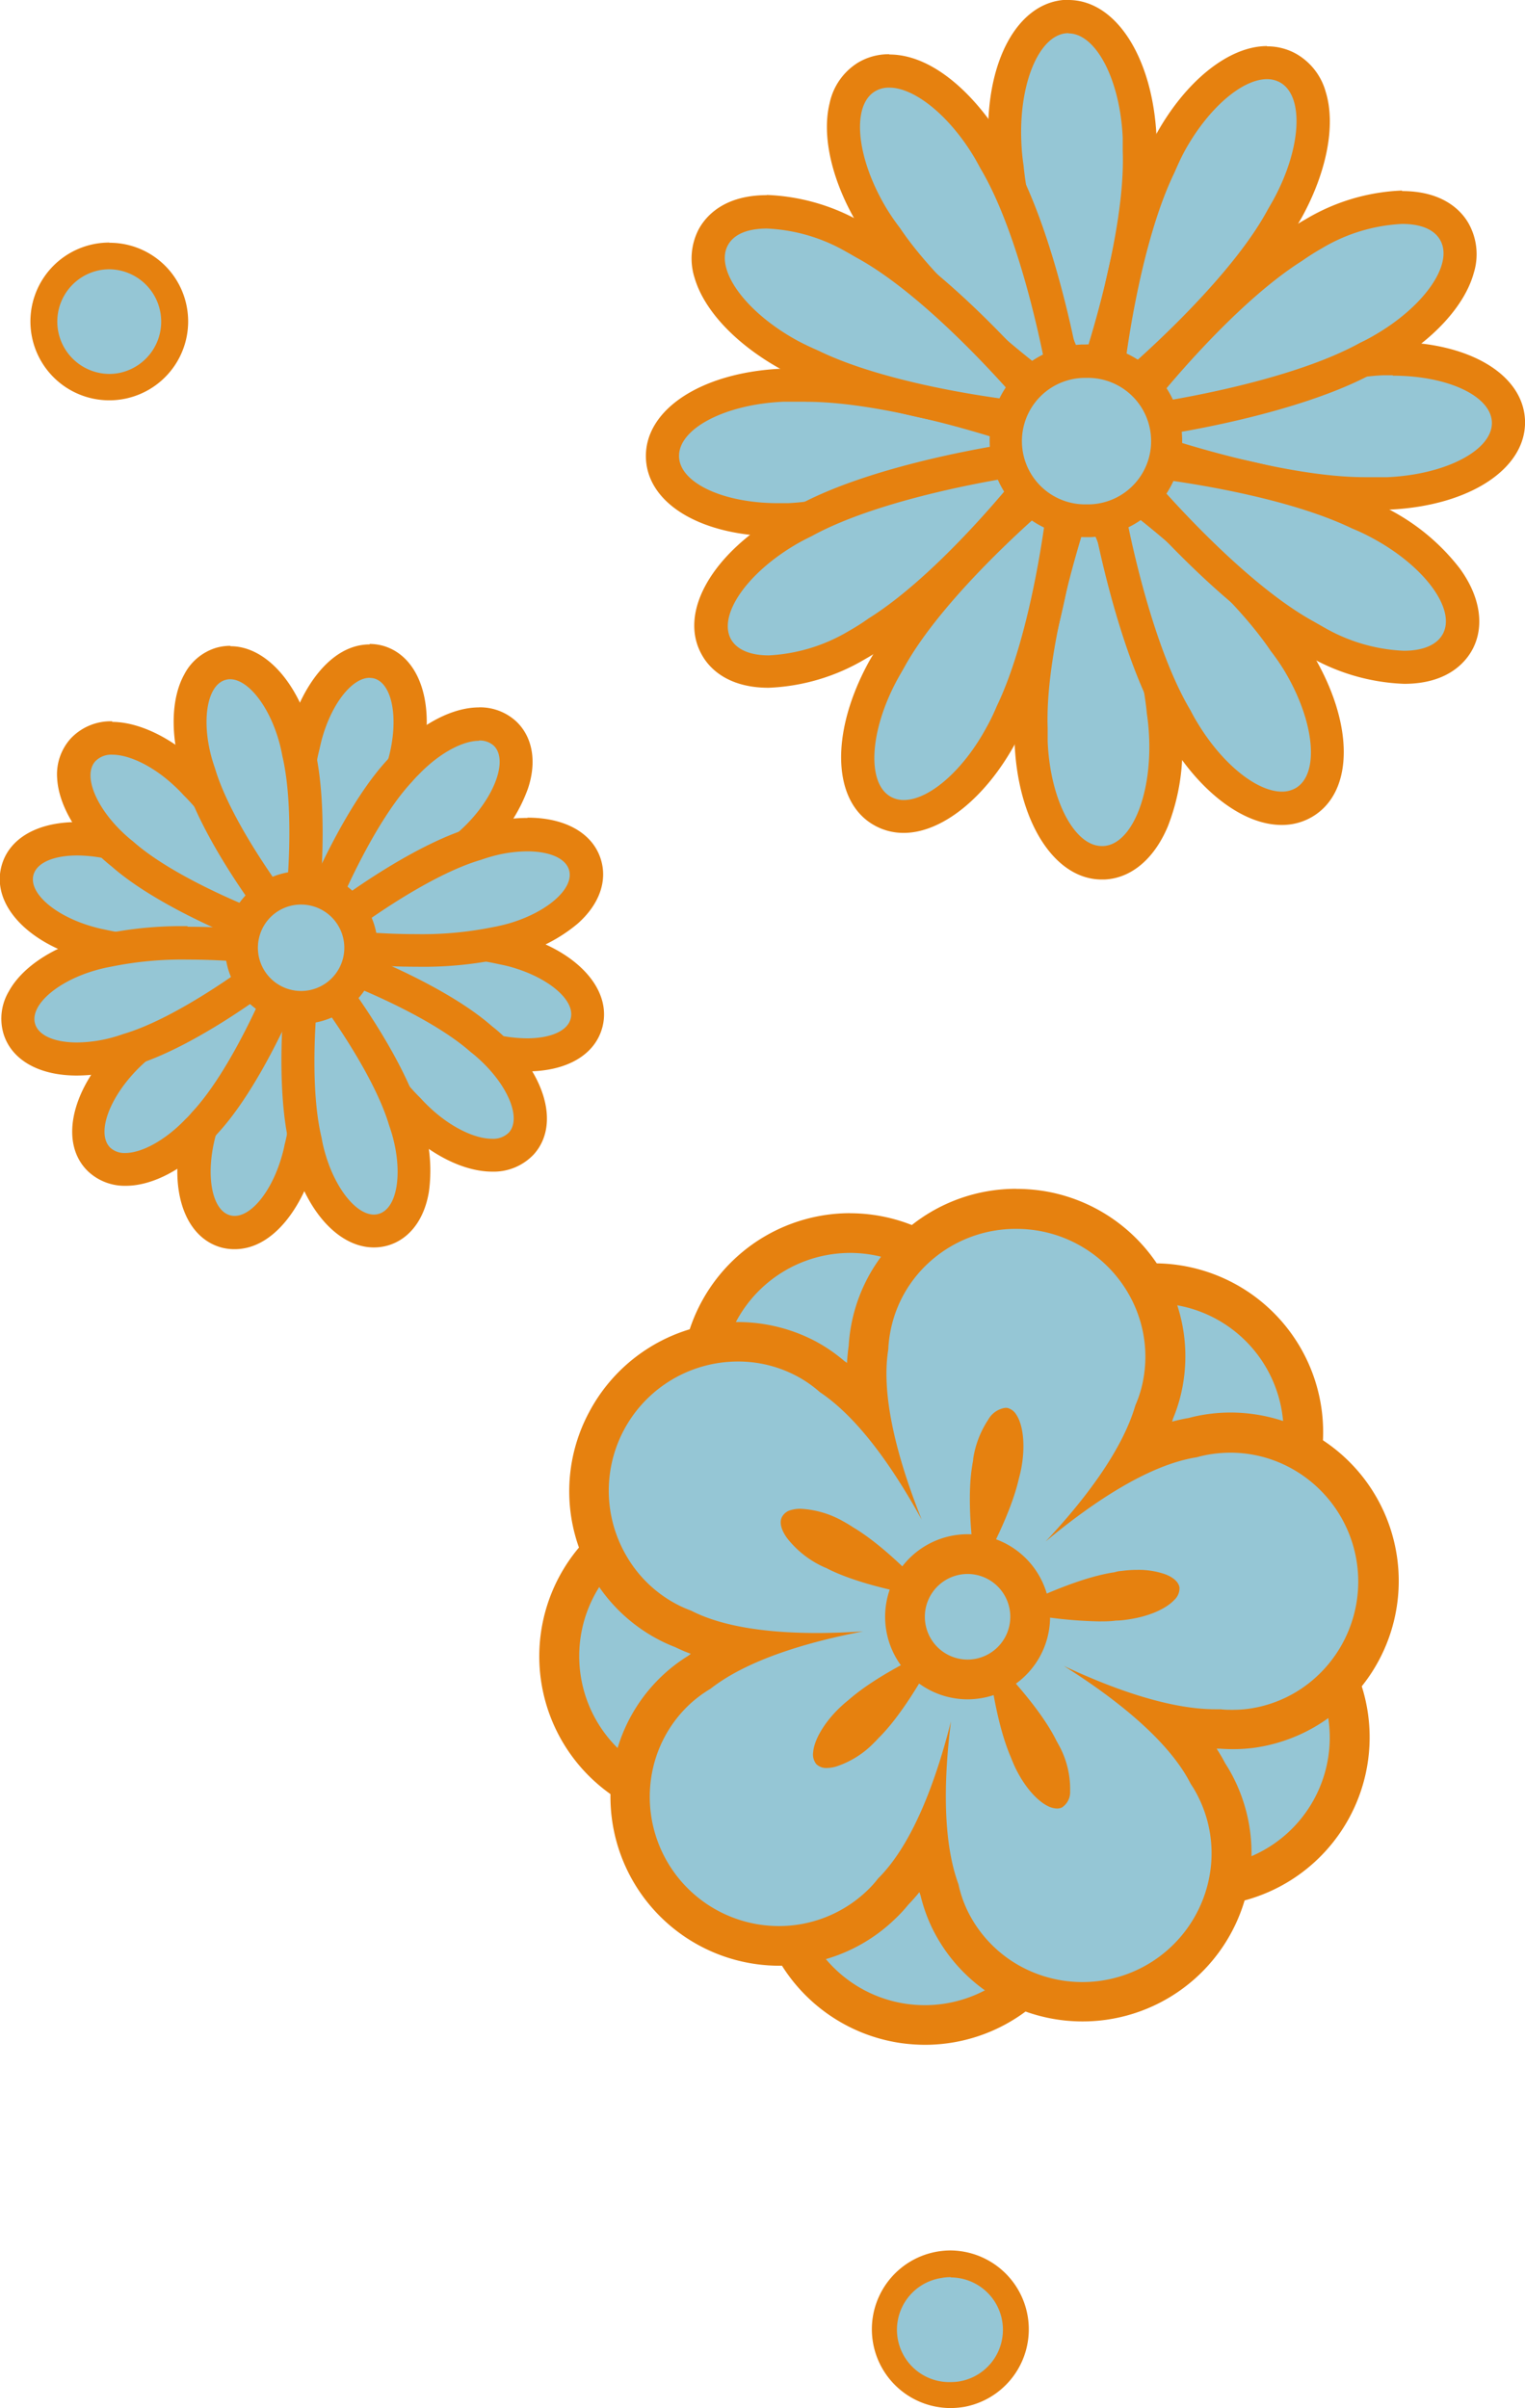 <svg xmlns="http://www.w3.org/2000/svg" viewBox="0 0 228.37 360.59"><defs><style>.cls-1{fill:#95c6d5}.cls-2{fill:#e6810f}</style></defs><g id="レイヤー_2" data-name="レイヤー 2"><g id="レイヤー_1-2" data-name="レイヤー 1"><path class="cls-1" d="M135.41 229c-4.82-8.77-9.76-15-14.28-18l-.17-.12-.15-.13a14.37 14.37 0 00-2.86-2 15.59 15.59 0 00-7.43-1.85 16.28 16.28 0 00-2 .12l-3.87.47.57-3.87a22.3 22.3 0 0134-15.53l2.92 1.85-2.27 2.62a15.85 15.85 0 00-3.65 7.65 13.59 13.59 0 00-.23 2v.38c-.9 5.5.77 13.75 4.82 23.87z"/><path class="cls-2" d="M127.3 187.6a19.33 19.33 0 0110.33 3 18.66 18.66 0 00-4.34 9.08 18 18 0 00-.27 2.44c-1.2 7.39 1.76 17.35 5 25.46-3.94-7.16-9.27-15.08-15.24-19.08a17.93 17.93 0 00-3.43-2.39 18.69 18.69 0 00-8.83-2.2 20.1 20.1 0 00-2.33.14 19.37 19.37 0 0119.11-16.45m0-5.95a25.3 25.3 0 00-25 21.52l-1.15 7.72 7.75-.94a14.5 14.5 0 011.61-.1 12.78 12.78 0 016 1.5 12.2 12.2 0 012.27 1.59l.31.27.34.23c4.12 2.76 8.73 8.64 13.33 17l10.73-5.07c-3.79-9.48-5.44-17.4-4.65-22.3l.06-.37v-.39a11.07 11.07 0 01.18-1.62 12.94 12.94 0 013-6.2l4.53-5.22-5.84-3.7a25.24 25.24 0 00-13.51-3.91z"/><path class="cls-1" d="M154.42 228.72c6.85-7.31 11.26-13.94 12.74-19.16l.05-.2.08-.18a14.22 14.22 0 001-3.32 15.75 15.75 0 00-1.15-9.26l-1.59-3.55 3.84-.61a22.69 22.69 0 013.49-.27 22.3 22.3 0 0121.68 27.49l-.82 3.41-3.23-1.37a16 16 0 00-6.26-1.28 16.26 16.26 0 00-2.2.15 14.46 14.46 0 00-2 .42h-.38c-5.51.85-12.85 5-21.22 12z"/><path class="cls-2" d="M172.89 195.14A19.33 19.33 0 01191.68 219a18.9 18.9 0 00-7.42-1.52 19.3 19.3 0 00-2.61.18 16.78 16.78 0 00-2.4.5c-7.39 1.14-16 7-22.67 12.62 5.6-6 11.48-13.48 13.44-20.38a17.26 17.26 0 001.21-4 18.82 18.82 0 00-1.36-11 19.12 19.12 0 013-.24m0-5.95a26.31 26.31 0 00-4 .31l-7.68 1.22 3.19 7.09a12.85 12.85 0 01.93 7.51 11 11 0 01-.8 2.66l-.17.38-.11.39c-1.35 4.77-5.51 11-12 17.93l8.14 8.64c7.85-6.54 14.87-10.55 19.77-11.31l.39-.06.38-.11a11.22 11.22 0 011.54-.32 13.57 13.57 0 011.79-.12 13 13 0 015.11 1l6.45 2.73 1.65-6.82a25.29 25.29 0 00-24.58-31.17z"/><path class="cls-1" d="M178.36 279.12a15.93 15.93 0 00-1.51-8.64 15 15 0 00-1-1.75l-.11-.16-.09-.18c-2.51-5-8.71-10.67-17.94-16.48l2.85-5.21c8.64 4.06 16.05 6.21 21.42 6.21h1.13c.5.05 1 .07 1.5.07a14.57 14.57 0 002-.14A15.88 15.88 0 00195 249l2.84-2.53 1.77 3.38a22.32 22.32 0 01-18 32.58l-3.56.28z"/><path class="cls-2" d="M159.29 249.39c7.11 3.34 15.67 6.49 22.69 6.49h.85c.59 0 1.18.08 1.78.08a17.84 17.84 0 002.41-.16 18.83 18.83 0 009.91-4.6 19.33 19.33 0 01-15.61 28.23 18.84 18.84 0 00-1.8-10.24 16.06 16.06 0 00-1.22-2.13c-3.37-6.68-11.62-13-19-17.66m39.38-7.71l-5.68 5.05a12.93 12.93 0 01-6.8 3.16 11.49 11.49 0 01-1.57.11c-.39 0-.8 0-1.21-.06H182c-4.94 0-11.91-2.05-20.16-5.93l-5.7 10.41c8.65 5.45 14.64 10.88 16.87 15.31l.18.35.22.32a13.3 13.3 0 01.79 1.38 13 13 0 011.22 7l-.74 7.11 7.13-.56a25.29 25.29 0 0020.41-36.94l-3.53-6.74z"/><path class="cls-1" d="M138.54 303.15a22.36 22.36 0 01-20.78-14.07l-1.3-3.29 3.46-.72a15.9 15.9 0 007.85-4.13 13.73 13.73 0 001.35-1.48l.12-.16.14-.15c4-3.93 7.47-11.59 10.14-22.15l5.84 1.1c-1.26 9.93-.93 17.89.95 23l.07.19v.19a14.71 14.71 0 001.14 3.31 15.94 15.94 0 006.41 6.83l3.29 1.88-2.61 2.75a22.31 22.31 0 01-16.11 6.91z"/><path class="cls-2" d="M142.4 257.72c-1 8.12-1.36 17.66 1.12 24.4a17.56 17.56 0 001.37 4 18.92 18.92 0 007.61 8.11 19.35 19.35 0 01-32-6.21 18.83 18.83 0 009.31-4.9 15.76 15.76 0 001.64-1.82c5.32-5.27 8.79-15.07 10.92-23.54m-5.76-1.45c-2.5 9.89-5.82 17.27-9.35 20.77l-.29.29-.24.32a10.51 10.51 0 01-1 1.13 13.05 13.05 0 01-6.4 3.38l-6.93 1.43 2.61 6.58a25.34 25.34 0 0019.75 15.68 26.74 26.74 0 003.79.28 25.28 25.28 0 0018.27-7.85l5.22-5.49-6.59-3.83a12.91 12.91 0 01-5.22-5.56 11.84 11.84 0 01-.91-2.63l-.08-.39-.14-.37c-1.71-4.67-2-12.13-.79-21.6l-11.67-2.2z"/><path class="cls-1" d="M96.37 268.06A22.33 22.33 0 0192 230.65l2.69-2.19 1.75 3a15.87 15.87 0 006.26 6 12 12 0 001.84.82l.18.07.18.09c3.89 2 9.78 3 17.49 3 2.11 0 4.37-.08 6.71-.23l.76 5.89c-9.84 1.88-17.3 4.65-21.58 8l-.15.12-.17.1a15.45 15.45 0 00-7.34 10.55l-.73 3.79z"/><path class="cls-2" d="M93.83 233a18.78 18.78 0 007.43 7.16 17.26 17.26 0 002.24 1c5 2.55 12 3.35 18.85 3.35 2.35 0 4.69-.1 6.91-.24-8 1.53-17.21 4.16-22.85 8.59a18.36 18.36 0 00-3.34 2.53 18.83 18.83 0 00-5.41 10A19.35 19.35 0 0193.83 233m1.64-9l-5.39 4.39a25.29 25.29 0 005 42.4l7 3.33 1.45-7.58a12.91 12.91 0 013.71-6.87 11.73 11.73 0 012.22-1.67l.34-.21.31-.24c3.91-3.07 10.92-5.64 20.3-7.43l-1.52-11.78c-2.27.15-4.46.23-6.51.23-9 0-13.75-1.46-16.13-2.69l-.35-.18-.38-.14a10.78 10.78 0 01-1.43-.65A12.84 12.84 0 0199 230l-3.5-6z"/><path class="cls-1" d="M162.09 299.7a22.35 22.35 0 01-11.09-2.93 21.88 21.88 0 01-8.81-9.39 20.7 20.7 0 01-1.55-4.42 33.32 33.32 0 01-1.63-7.24 32.12 32.12 0 01-5.31 7.52 20.8 20.8 0 01-1.83 2 21.91 21.91 0 01-10.76 5.67 22.57 22.57 0 01-4.49.45 22.32 22.32 0 01-21.9-26.53 21.43 21.43 0 0110-14.45 33.69 33.69 0 016.39-3.78 31.68 31.68 0 01-8.8-2.73 20.79 20.79 0 01-2.45-1.11 21.82 21.82 0 01-8.6-8.29 22.11 22.11 0 01-.41-21.69 22.34 22.34 0 0117-11.68 22.06 22.06 0 012.69-.16 21.81 21.81 0 0110.23 2.55 20.71 20.71 0 013.86 2.66 33.3 33.3 0 015.56 4.89 31.44 31.44 0 01-.11-9.21 19.55 19.55 0 01.3-2.65 21.83 21.83 0 015-10.53 22.23 22.23 0 0116.8-7.67 23.26 23.26 0 013.9.34 22.3 22.3 0 0116.5 12.85 21.71 21.71 0 011.58 12.72 20.06 20.06 0 01-1.34 4.49 32.89 32.89 0 01-2.93 6.81 31.78 31.78 0 018.72-3 19.69 19.69 0 012.63-.54 21.8 21.8 0 0111.6 1.55 22.32 22.32 0 016.07 37.18 21.8 21.8 0 01-11.48 5.32 20.35 20.35 0 01-2.82.2c-.63 0-1.25 0-1.86-.08H182a35.13 35.13 0 01-6.62-.7 31.47 31.47 0 015.51 7.38 19.91 19.91 0 011.33 2.34 22 22 0 012.08 11.85 22.35 22.35 0 01-22.19 20zm-9.53-42.39a31.79 31.79 0 001.48 4.51c.22.57.42 1.06.65 1.54a12.66 12.66 0 002.53 3.6 12.52 12.52 0 00-1.27-4.23c-.11-.22-.26-.5-.41-.75a30.58 30.58 0 00-3-4.67zm-19.75-3.56a31 31 0 00-3.84 2.82 14.8 14.8 0 00-1.26 1.1 12.41 12.41 0 00-2.65 3.52 12.67 12.67 0 003.62-2.52c.2-.19.39-.39.56-.58l.16-.17a29.64 29.64 0 003.41-4.17zm12.18-6.6a5.27 5.27 0 002-.38l.35-.14.39-.24a5.28 5.28 0 001.92-2.11 4.85 4.85 0 00.53-1.42 5.35 5.35 0 000-1.23v-.54l-.06-.29a5.3 5.3 0 00-1.09-2.17l-.21-.23a5.2 5.2 0 00-2.43-1.47l-.45-.12h-.92a5.16 5.16 0 00-2.46.62 5.34 5.34 0 00-1.93 1.72l-.17.27-.24.54a5.37 5.37 0 00-.36 1.13 5.51 5.51 0 001.16 4.24l.3.36.33.28a5.06 5.06 0 002.37 1.18h.7zm17-7.54c.83 0 1.66.08 2.47.08s1.57 0 2.3-.1 1.13-.07 1.65-.14a12.62 12.62 0 004.21-1.3 10.94 10.94 0 00-2.34-.24 14.59 14.59 0 00-2.06.15c-.25 0-.54.08-.81.14h-.21a30.32 30.32 0 00-5.21 1.37zM120.6 228.8a12.33 12.33 0 003.52 2.68c.24.13.51.26.77.37a31.12 31.12 0 005.18 2 31.84 31.84 0 00-3.87-2.78c-.52-.34-1-.61-1.43-.86a13 13 0 00-4.17-1.44zm29.4-14.24a12.89 12.89 0 00-1.45 4.18c0 .29-.09.56-.11.82v.21a29.64 29.64 0 00-.31 5.37 32 32 0 001.45-4.53c.17-.61.29-1.11.38-1.62a12.5 12.5 0 00.07-4.43z"/><path class="cls-2" d="M152.18 184a19.57 19.57 0 013.39.29 19.35 19.35 0 0114.3 11.14 18.82 18.82 0 011.36 11 17.26 17.26 0 01-1.21 4c-2 6.9-7.84 14.42-13.44 20.38 6.71-5.59 15.28-11.48 22.67-12.62a16.78 16.78 0 012.4-.5 19.3 19.3 0 012.61-.18 18.9 18.9 0 017.42 1.52 19.35 19.35 0 015.25 32.22 18.83 18.83 0 01-9.91 4.6 17.84 17.84 0 01-2.41.16c-.6 0-1.19 0-1.78-.08H182c-7 0-15.58-3.15-22.69-6.49 7.39 4.65 15.64 11 19 17.66a16.06 16.06 0 011.22 2.13 18.84 18.84 0 011.8 10.24 19.35 19.35 0 01-28.82 14.77 18.92 18.92 0 01-7.61-8.11 17.56 17.56 0 01-1.37-4c-2.48-6.74-2.14-16.28-1.12-24.4-2.13 8.47-5.6 18.27-10.92 23.54a15.76 15.76 0 01-1.64 1.82 19.08 19.08 0 01-13.2 5.3 19.35 19.35 0 01-19-23 18.83 18.83 0 015.41-10 18.36 18.36 0 013.34-2.53c5.64-4.43 14.82-7.06 22.85-8.59-2.22.14-4.56.24-6.91.24-6.87 0-13.9-.8-18.85-3.35a17.26 17.26 0 01-2.24-1 18.78 18.78 0 01-7.42-7.16 19.34 19.34 0 0114.36-29 20.1 20.1 0 012.33-.14 18.69 18.69 0 018.83 2.2 17.93 17.93 0 013.43 2.39c6 4 11.3 11.92 15.24 19.08-3.24-8.11-6.2-18.07-5-25.46a18 18 0 01.27-2.44 18.66 18.66 0 014.34-9.08 19.24 19.24 0 0114.55-6.55m-6.33 49.86a8.06 8.06 0 00-.85 0 8.17 8.17 0 00-3.85 1 8.3 8.3 0 00-3 2.7c-2.2-2.32-6.48-6.56-10.42-8.89-.48-.32-1-.63-1.55-.93a14.3 14.3 0 00-6.28-1.83 5 5 0 00-1.52.21 2.09 2.09 0 00-1.27 1c-.45.83-.11 2 .77 3.2a14.61 14.61 0 004.85 4c.31.16.64.32 1 .46 4.14 2.17 10.5 3.52 13.81 4.13a7.42 7.42 0 00-.57 1.82 8.5 8.5 0 001.8 6.64c-2.88 1.37-8.27 4.14-11.71 7.18-.46.36-.91.76-1.36 1.19-2.34 2.26-3.78 4.81-3.93 6.62a2.31 2.31 0 00.49 1.8 2.11 2.11 0 001.57.56 5.37 5.37 0 001.3-.19 13.88 13.88 0 005.68-3.51c.25-.24.5-.5.73-.76 3.35-3.28 6.62-8.94 8.21-11.89a8.09 8.09 0 003.88 1.86 4.38 4.38 0 00.52 0h.9a8.31 8.31 0 003.1-.61c.4 3.13 1.37 9.21 3.22 13.48.21.54.44 1.1.71 1.66 1.35 2.77 3.19 4.84 4.81 5.65a3.24 3.24 0 001.39.38 1.71 1.71 0 00.75-.16 2.72 2.72 0 001.22-2.4 13.64 13.64 0 00-1.56-6.7l-.51-.93c-2.1-4.26-6.58-9.2-8.86-11.58a8.12 8.12 0 003-3.31 7.66 7.66 0 00.8-2.24 7.85 7.85 0 00.08-1.93 65.58 65.58 0 0011.32 1.23c.89 0 1.76 0 2.58-.12.58 0 1.19-.07 1.79-.16 3.12-.44 5.69-1.58 6.94-2.91a2.38 2.38 0 00.8-1.88c-.13-.87-1-1.56-2.18-2a12 12 0 00-4.11-.64 17.69 17.69 0 00-2.47.17c-.34 0-.7.11-1 .19-4.72.69-10.83 3.43-13.79 4.86a8.18 8.18 0 00-2-3.79 8.06 8.06 0 00-3.82-2.31c1.51-2.77 4.3-8.27 5.32-12.81.15-.56.3-1.16.4-1.76.58-3.31.22-6.29-.8-7.81a2.17 2.17 0 00-1.37-1h-.29a3.5 3.5 0 00-2.54 1.78 14.58 14.58 0 00-2.24 5.81c0 .34-.11.7-.14 1-.8 4.67-.1 11.27.35 14.54m6.23-55.93a25.17 25.17 0 00-19.05 8.69 24.81 24.81 0 00-5.7 11.95 25.53 25.53 0 00-.34 2.89c-.12.82-.2 1.66-.25 2.54l-.41-.29a24.31 24.31 0 00-4.27-2.93 25 25 0 00-11.64-2.9 25.71 25.71 0 00-3 .19 25.33 25.33 0 00-19.26 13.23A25.08 25.08 0 0088.7 236a24.78 24.78 0 009.77 9.42 23.61 23.61 0 002.65 1.21c.74.36 1.52.7 2.33 1l-.41.31a23.91 23.91 0 00-4.04 3.13 24.62 24.62 0 00-7.13 13.19 25.3 25.3 0 0024.82 30.07 25.56 25.56 0 005.09-.52 24.87 24.87 0 0012.22-6.45 21.91 21.91 0 002-2.15c.57-.59 1.13-1.22 1.68-1.9.06.16.11.33.17.49a24.31 24.31 0 001.73 4.87 24.82 24.82 0 0010 10.68 25.31 25.31 0 0037.7-19.3 24.9 24.9 0 00-2.37-13.48 23.64 23.64 0 00-1.43-2.54c-.38-.73-.81-1.46-1.29-2.2h.51c.65.05 1.31.07 2 .07a23.16 23.16 0 003.23-.22 24.84 24.84 0 0013-6.05 25.22 25.22 0 00-16.63-44.13 24.86 24.86 0 00-3.44.24 22.25 22.25 0 00-2.86.58c-.81.13-1.64.32-2.48.54l.15-.48a23.27 23.27 0 001.46-5 24.62 24.62 0 00-1.8-14.43 25.28 25.28 0 00-18.68-14.56 26.5 26.5 0 00-4.43-.38zm-8.35 62l.11-.06a2.28 2.28 0 011.06-.26h.37l.21.06a2.17 2.17 0 011 .62l.16.17a2.09 2.09 0 01.42.86v.37a2.24 2.24 0 010 .51 1.94 1.94 0 01-.22.54 2.21 2.21 0 01-.87 1l-.07.19h-.12a2.22 2.22 0 01-.85.17h-.58a2.22 2.22 0 01-.85-.48l-.14-.12-.13-.15a2.22 2.22 0 01-.49-1.12 2.25 2.25 0 010-.71 1.71 1.71 0 01.16-.46l.13-.3a2.16 2.16 0 01.74-.7z"/><path class="cls-1" d="M144.91 251.47a9 9 0 01-1.64-.15 9.39 9.39 0 011.62-18.63 9 9 0 011.64.15 9.39 9.39 0 01-1.62 18.63z"/><path class="cls-2" d="M144.89 235.67a6.06 6.06 0 011.12.1 6.41 6.41 0 01-1.1 12.72 6.24 6.24 0 01-1.13-.1 6.41 6.41 0 011.11-12.72m0-5.95a12.36 12.36 0 00-2.14 24.53 12.13 12.13 0 002.16.19 12.36 12.36 0 002.14-24.53 12.13 12.13 0 00-2.16-.19z"/><path class="cls-1" d="M35.13 184.53a4.74 4.74 0 01-1.3-.17c-4.29-1.15-5.94-7.43-3.94-14.93a25.39 25.39 0 01.83-2.51c2.66-8.31 10.3-18.44 10.62-18.87a2.48 2.48 0 014.44 1.23c.06.57 1.49 14.11-.76 22.75-.08.39-.19.89-.34 1.4-1.74 6.52-5.67 11.1-9.55 11.1z"/><path class="cls-2" d="M43.32 149.55s1.46 13.55-.7 21.85c-.09.45-.19.9-.32 1.36-1.44 5.37-4.53 9.3-7.17 9.3a2.39 2.39 0 01-.66-.09c-2.77-.74-3.74-6.07-2.18-11.9a21.36 21.36 0 01.74-2.26c2.61-8.13 10.29-18.26 10.29-18.26m0-5a5 5 0 00-4 2c-.34.44-8.14 10.8-11 19.61-.33.88-.62 1.76-.85 2.63-2.38 8.89 0 16.44 5.68 18a7.56 7.56 0 002 .25c5.87 0 10.23-6.52 12-13 .13-.46.25-1 .36-1.49 2.32-9.08.86-22.94.8-23.52a5 5 0 00-4.93-4.43z"/><path class="cls-1" d="M47.16 136.49a2.44 2.44 0 01-.66-.09 2.51 2.51 0 01-1.81-2.13c-.06-.57-1.49-14.1.77-22.73.07-.38.18-.87.31-1.38C47.53 103.6 51.47 99 55.35 99a5.07 5.07 0 011.29.17c4.3 1.16 6 7.44 3.94 14.93a23 23 0 01-.82 2.52c-2.66 8.3-10.3 18.44-10.63 18.86a2.47 2.47 0 01-2 1z"/><path class="cls-2" d="M55.35 101.5a3 3 0 01.66.08c2.76.75 3.74 6.07 2.18 11.9a21.56 21.56 0 01-.75 2.27C54.83 123.88 47.16 134 47.16 134s-1.47-13.56.69-21.85c.1-.45.2-.9.32-1.36 1.44-5.38 4.54-9.3 7.18-9.3m0-5c-5.86 0-10.24 6.52-12 13-.14.51-.25 1-.36 1.52-2.31 9.07-.86 22.91-.79 23.5a4.94 4.94 0 003.6 4.24 4.68 4.68 0 001.33.18 5 5 0 004-2c.33-.44 8.14-10.8 11-19.6a27.06 27.06 0 00.86-2.65c2.38-8.87 0-16.42-5.68-18a7.69 7.69 0 00-1.95-.26z"/><path class="cls-1" d="M78.89 158a23.73 23.73 0 01-6-.83 21.87 21.87 0 01-2.52-.83c-8.3-2.65-18.43-10.29-18.86-10.62a2.48 2.48 0 011.23-4.44c.19 0 4.68-.5 10.13-.5A51.61 51.61 0 0175.48 142c.37.07.87.18 1.38.32 7.5 2 12.11 6.58 11 10.87-.8 3-4.14 4.76-8.93 4.76z"/><path class="cls-2" d="M62.87 143.21a50.38 50.38 0 0112 1.19c.46.09.91.19 1.37.31 5.83 1.57 10 5.07 9.21 7.84-.5 1.87-3.1 2.92-6.54 2.92a21.08 21.08 0 01-5.35-.74 23.23 23.23 0 01-2.27-.74C63.14 151.38 53 143.7 53 143.7s4.48-.49 9.86-.49m0-5c-5.59 0-10.21.5-10.4.52a5 5 0 00-2.46 8.92c.44.33 10.79 8.14 19.6 11 .84.32 1.73.61 2.64.86a26.05 26.05 0 006.64.91c6 0 10.22-2.47 11.32-6.59 1.52-5.69-3.82-11.53-12.71-13.92-.52-.13-1-.25-1.52-.35a54.45 54.45 0 00-13.1-1.32z"/><path class="cls-1" d="M27.58 142.82A51.49 51.49 0 0115 141.56c-.37-.08-.87-.19-1.38-.32-7.49-2-12.11-6.58-11-10.87.8-3 4.14-4.76 8.94-4.76a23.22 23.22 0 016 .83 24.57 24.57 0 012.52.82c8.3 2.66 18.44 10.3 18.86 10.62a2.48 2.48 0 01-1.23 4.44c-.19 0-4.68.5-10.15.5z"/><path class="cls-2" d="M11.59 128.09a21.08 21.08 0 015.35.74 21.54 21.54 0 012.27.74c8.13 2.61 18.26 10.29 18.26 10.29s-4.49.48-9.89.48a50.32 50.32 0 01-12-1.18c-.45-.09-.91-.19-1.36-.32-5.83-1.56-9.95-5.07-9.21-7.83.5-1.87 3.1-2.92 6.54-2.92m0-5c-6 0-10.23 2.47-11.33 6.6-1.52 5.68 3.83 11.52 12.71 13.9.51.14 1 .25 1.52.36a54.43 54.43 0 0013.09 1.31c5.6 0 10.23-.49 10.42-.51a5 5 0 002.46-8.88c-.44-.34-10.8-8.15-19.6-11a26.19 26.19 0 00-2.65-.85 25.78 25.78 0 00-6.62-.91z"/><path class="cls-1" d="M73.67 173c-3.19 0-7.19-1.88-10.7-5a25.47 25.47 0 01-1.88-1.87c-6.2-6.12-11.78-17.52-12-18a2.48 2.48 0 013.11-3.41c.53.21 13.25 5 19.94 11 .29.22.68.55 1.07.9 5.79 5.11 7.79 11.28 4.85 14.59a5.65 5.65 0 01-4.39 1.79z"/><path class="cls-2" d="M51.3 147s12.75 4.82 19.17 10.51c.36.28.72.57 1.07.89 4.5 4 6.59 9 4.68 11.16a3.3 3.3 0 01-2.55.95c-2.46 0-5.92-1.59-9-4.39-.6-.55-1.17-1.11-1.69-1.69-6.12-6-11.68-17.43-11.68-17.43m0-5a5 5 0 00-4.46 7.13c.24.49 5.95 12.15 12.51 18.69.64.69 1.29 1.35 2 1.95 4 3.6 8.52 5.66 12.36 5.66a8.23 8.23 0 006.24-2.6c3.92-4.39 1.79-12-5.06-18.16-.4-.36-.8-.69-1.2-1-7-6.17-20-11.13-20.6-11.34a5.06 5.06 0 00-1.79-.33z"/><path class="cls-1" d="M39.17 139a2.39 2.39 0 01-.87-.16c-.54-.2-13.25-5.05-19.94-11-.31-.24-.71-.57-1.09-.92-3.69-3.31-6-7.24-6.19-10.5a5.39 5.39 0 015.74-5.93c3.18 0 7.18 1.88 10.69 5 .65.59 1.28 1.22 1.87 1.87 6.2 6.13 11.79 17.53 12 18a2.47 2.47 0 01-2.21 3.64z"/><path class="cls-2" d="M16.82 113c2.45 0 5.91 1.6 9 4.4a22.35 22.35 0 011.69 1.68c6.07 6 11.63 17.44 11.63 17.44S26.43 131.73 20 126.05c-.36-.29-.72-.58-1.07-.9-4.49-4-6.58-9-4.67-11.15a3.3 3.3 0 012.56-1m0-5a8.21 8.21 0 00-6.26 2.61 8 8 0 00-2 5.93c.21 3.9 2.83 8.47 7 12.22.38.34.78.67 1.19 1C23.86 136 36.87 141 37.42 141.19a4.84 4.84 0 001.75.32 5 5 0 004.46-7.12c-.24-.5-6-12.16-12.51-18.7a21.61 21.61 0 00-2-1.94c-3.95-3.55-8.56-5.66-12.34-5.66z"/><path class="cls-1" d="M50.65 138.36a2.46 2.46 0 01-1.73-.7 2.5 2.5 0 01-.57-2.73c.22-.53 5.45-13.09 11.56-19.6.25-.29.59-.67.94-1 3.46-3.63 7.63-5.88 10.88-5.88a5.57 5.57 0 013.92 1.46c1 1 2.48 3.19 1.09 7.41a21 21 0 01-4.74 7.53c-.57.59-1.2 1.19-1.92 1.81-6.32 6-17.88 11.26-18.37 11.48a2.55 2.55 0 01-1 .22z"/><path class="cls-2" d="M71.73 110.88a3.12 3.12 0 012.21.77c2.07 2 .38 7.12-3.79 11.49-.56.59-1.14 1.13-1.73 1.64-6.18 5.88-17.77 11.1-17.77 11.1s5.2-12.6 11.07-18.85c.3-.35.61-.7.93-1 3.06-3.21 6.59-5.11 9.08-5.11m0-5c-4 0-8.7 2.49-12.67 6.64-.37.4-.71.78-1 1.16-6.39 6.85-11.74 19.72-12 20.27a5 5 0 006.62 6.41c.5-.23 12.33-5.59 19.06-11.94.75-.65 1.41-1.28 2-1.92a23.48 23.48 0 005.33-8.49c1.33-4 .7-7.67-1.73-10a8 8 0 00-5.63-2.14z"/><path class="cls-1" d="M18.75 175.15a5.59 5.59 0 01-3.93-1.45c-3.21-3.07-1.65-9.37 3.7-15a25.26 25.26 0 011.93-1.82c6.32-6 17.87-11.25 18.36-11.47a2.47 2.47 0 012.74.48 2.46 2.46 0 01.57 2.73c-.22.53-5.45 13.09-11.56 19.59-.24.29-.58.69-.95 1.07-3.44 3.61-7.61 5.86-10.86 5.86z"/><path class="cls-2" d="M39.83 147.68s-5.21 12.6-11.08 18.85c-.29.35-.6.7-.93 1-3.05 3.21-6.59 5.11-9.07 5.11a3.12 3.12 0 01-2.22-.78c-2.07-2-.37-7.11 3.79-11.48.56-.59 1.15-1.14 1.73-1.64 6.19-5.89 17.78-11.1 17.78-11.1m0-5a4.9 4.9 0 00-2 .44c-.5.22-12.31 5.58-19 11.93-.69.6-1.37 1.24-2 1.91-6.35 6.66-7.87 14.44-3.62 18.49a8 8 0 005.64 2.14c4 0 8.7-2.48 12.66-6.64.36-.37.71-.77 1.05-1.17 6.38-6.86 11.72-19.7 11.95-20.25a5 5 0 00-4.58-6.85z"/><path class="cls-1" d="M62.36 142.35c-5.28 0-9.56-.45-9.74-.47a2.48 2.48 0 01-1.24-4.44c.46-.35 11.32-8.55 19.88-11.07.37-.13.86-.3 1.36-.44a23.32 23.32 0 016.31-.94c4.6 0 7.85 1.72 8.67 4.6.39 1.33.54 4-2.8 6.95a21 21 0 01-8 4.12 26.19 26.19 0 01-2.57.59 53.86 53.86 0 01-11.92 1.1z"/><path class="cls-2" d="M78.93 127.47c3.29 0 5.77 1 6.29 2.81.8 2.75-3.27 6.33-9.06 8-.79.22-1.57.4-2.33.54a53.35 53.35 0 01-11.47 1.05c-5.21 0-9.48-.46-9.48-.46s10.86-8.24 19.12-10.66c.44-.15.88-.3 1.34-.43a20.27 20.27 0 015.63-.85m0-5a25.78 25.78 0 00-7 1c-.49.14-1 .31-1.47.47-9 2.69-20.1 11.09-20.57 11.45a5 5 0 002.47 8.87c.19 0 4.6.49 10 .49a56.91 56.91 0 0012.49-1.16c.94-.18 1.81-.38 2.66-.62a23.71 23.71 0 008.93-4.65c3.19-2.81 4.48-6.27 3.54-9.5-1.15-4-5.28-6.39-11-6.39z"/><path class="cls-1" d="M11.54 158.57c-4.6 0-7.84-1.72-8.67-4.6a5.61 5.61 0 01.6-4.31c1.59-2.86 5.38-5.39 10.16-6.77.87-.24 1.73-.43 2.57-.59a53.8 53.8 0 0111.92-1.1c5.28 0 9.56.46 9.74.48a2.48 2.48 0 011.23 4.44c-.46.34-11.32 8.55-19.88 11.07-.34.12-.83.29-1.35.43a23.08 23.08 0 01-6.32.95z"/><path class="cls-2" d="M28.12 143.68c5.21 0 9.47.46 9.47.46s-10.86 8.25-19.08 10.67c-.43.15-.87.3-1.33.43a20.83 20.83 0 01-5.64.85c-3.29 0-5.77-1-6.29-2.81-.79-2.75 3.27-6.34 9.07-8a22.77 22.77 0 012.32-.54 52.81 52.81 0 0111.48-1.06m0-5a56.91 56.91 0 00-12.49 1.16c-1 .17-1.82.38-2.67.62-5.41 1.55-9.76 4.52-11.65 8a8 8 0 00-.82 6.2c1.15 4 5.28 6.38 11 6.38a26.09 26.09 0 007-1c.52-.15 1-.31 1.5-.49 9-2.69 20.07-11.07 20.54-11.43a5 5 0 00-2.47-8.88c-.18 0-4.59-.48-10-.48z"/><path class="cls-1" d="M42.87 136.61a2.46 2.46 0 01-2-1c-.35-.45-8.55-11.32-11.07-19.88-.13-.36-.29-.84-.44-1.34-1.37-4.78-1.25-9.34.33-12.2a5.63 5.63 0 013.34-2.8 4.91 4.91 0 011.39-.19c4.5 0 8.1 5.5 9.67 11a25 25 0 01.59 2.57c2 8.5.68 21.13.63 21.66a2.49 2.49 0 01-1.8 2.12 2.57 2.57 0 01-.67.09z"/><path class="cls-2" d="M34.45 101.7c2.63 0 5.76 3.85 7.29 9.16a23.4 23.4 0 01.54 2.32c1.95 8.31.59 20.95.59 20.95s-8.24-10.86-10.67-19.08c-.15-.43-.29-.87-.43-1.33-1.67-5.8-.78-11.14 2-11.92a2.44 2.44 0 01.71-.1m0-5a7.75 7.75 0 00-2.09.29 8 8 0 00-4.8 4c-1.9 3.42-2.1 8.69-.55 14.08.14.51.31 1 .47 1.48 2.69 9 11.08 20.09 11.44 20.56a5 5 0 003.95 2 5.07 5.07 0 001.33-.18 5 5 0 003.6-4.25c.06-.54 1.41-13.46-.67-22.49a27.29 27.29 0 00-.63-2.69c-2.22-7.74-7-12.74-12-12.74z"/><path class="cls-1" d="M56 184.34c-4.51 0-8.11-5.5-9.67-11a22.63 22.63 0 01-.6-2.59c-2-8.48-.68-21.11-.62-21.64a2.46 2.46 0 011.8-2.12 2.48 2.48 0 012.64.89c.34.45 8.54 11.32 11.07 19.87.12.35.28.83.43 1.33a21 21 0 01.74 9c-.72 4.39-3.06 5.68-4.4 6.07a5.3 5.3 0 01-1.39.19z"/><path class="cls-2" d="M47.6 149.43s8.24 10.86 10.67 19.07c.15.44.3.88.43 1.33 1.67 5.8.79 11.14-2 11.93a2.44 2.44 0 01-.71.1c-2.63 0-5.77-3.85-7.29-9.16a20.54 20.54 0 01-.54-2.33c-2-8.31-.6-20.94-.6-20.94m0-5a5.07 5.07 0 00-1.33.18 5 5 0 00-3.6 4.25c-.06.54-1.41 13.45.67 22.47a27.18 27.18 0 00.64 2.7c2.22 7.74 7 12.75 12.05 12.75a7.63 7.63 0 002.08-.29c3.22-.93 5.47-3.86 6.16-8.05a23.57 23.57 0 00-.8-10c-.16-.53-.32-1-.48-1.49-2.7-9-11.08-20.07-11.44-20.54a5 5 0 00-3.95-2z"/><path class="cls-1" d="M45.1 150.86a8.78 8.78 0 01-2.33-.31A8.95 8.95 0 0145.09 133a8.7 8.7 0 012.32.31 8.95 8.95 0 01-2.31 17.59z"/><path class="cls-2" d="M45.09 135.44a6.47 6.47 0 11-6.25 4.8 6.44 6.44 0 016.25-4.8m0-5a11.43 11.43 0 103 .39 11.45 11.45 0 00-3-.39z"/><path class="cls-1" d="M165 129.17c-5.59 0-10.14-7.75-10.58-18V109c-.47-12.74 5.79-31.43 6.06-32.22a2.47 2.47 0 012.22-1.68h.13a2.48 2.48 0 012.25 1.44c.33.71 8 17.44 9.14 30.17a31.76 31.76 0 01.34 3.59 29.64 29.64 0 01-1.92 12.47c-1.69 4-4.3 6.29-7.33 6.42z"/><path class="cls-2" d="M162.83 77.54s7.76 16.91 8.92 29.36a32.08 32.08 0 01.33 3.48c.39 8.82-2.69 16.12-6.88 16.3h-.2c-4.12 0-7.74-6.94-8.11-15.65v-2c-.46-12.55 5.93-31.46 5.93-31.46m0-5h-.26a5 5 0 00-4.43 3.43c-.27.8-6.64 19.8-6.19 33.1v2.24c.51 11.77 6 20.35 13.06 20.35h.38c4-.17 7.45-3.07 9.5-7.94a31.88 31.88 0 002.12-13.59 37.72 37.72 0 00-.37-3.85c-1.26-13.13-9-30.12-9.34-30.83a4.94 4.94 0 00-4.5-2.89z"/><path class="cls-1" d="M162.26 56.59a2.49 2.49 0 01-2.26-1.44c-.32-.71-7.95-17.45-9.14-30.16a30.19 30.19 0 01-.34-3.63c-.47-10.49 3.5-18.62 9.25-18.88h.23c5.59 0 10.15 7.75 10.61 18v2.2c.46 12.7-5.79 31.4-6.06 32.19a2.48 2.48 0 01-2.22 1.69z"/><path class="cls-2" d="M160 5c4.12 0 7.75 6.94 8.13 15.66v2c.46 12.55-5.93 31.46-5.93 31.46s-7.76-16.91-8.92-29.35a30.14 30.14 0 01-.33-3.49c-.4-8.82 2.69-16.12 6.88-16.31h.17m0-5h-.36c-7.29.33-12.17 9.36-11.62 21.49a33.61 33.61 0 00.36 3.86c1.27 13.11 9 30.1 9.34 30.82a4.94 4.94 0 004.5 2.89h.26A5 5 0 00167 55.7c.27-.81 6.62-19.79 6.19-33.08v-2.2C172.6 8.58 167.1 0 160 0z"/><path class="cls-1" d="M116.51 77.88c-9.79 0-17.07-3.9-17.3-9.28-.25-5.74 7.49-10.41 18-10.87h3.51c12.76 0 30.16 5.83 30.9 6.08a2.48 2.48 0 01.24 4.6c-.71.33-17.45 8-30.17 9.14a33.55 33.55 0 01-3.59.34h-1.6z"/><path class="cls-2" d="M120.73 60.16c12.5 0 30.1 6 30.1 6s-16.91 7.72-29.36 8.84a34.48 34.48 0 01-3.48.34h-1.48c-8.14 0-14.65-3-14.82-6.91-.19-4.2 6.82-7.9 15.64-8.28h3.4m0-4.95h-3.61c-12.13.53-20.7 6.19-20.39 13.46.3 6.86 8.43 11.65 19.78 11.65h1.69c1.37-.07 2.67-.19 3.87-.37 13.13-1.25 30.11-9 30.84-9.34a5 5 0 00-.49-9.2c-.75-.25-18.52-6.2-31.69-6.2z"/><path class="cls-1" d="M204.39 74c-12.77 0-30.19-5.84-30.92-6.09a2.48 2.48 0 01-.24-4.6c.7-.32 17.44-8 30.16-9.13a34 34 0 013.6-.36h1.59c9.78 0 17.06 3.91 17.31 9.29.24 5.74-7.51 10.41-18 10.86h-3.47z"/><path class="cls-2" d="M208.58 56.25c8.14 0 14.65 3 14.83 6.93.18 4.17-6.83 7.88-15.65 8.27h-3.37c-12.51 0-30.13-6-30.13-6s16.92-7.76 29.36-8.91a32 32 0 013.48-.35h1.48m0-5h-1.7a37.26 37.26 0 00-3.86.37c-13.12 1.26-30.11 9-30.83 9.34a5 5 0 00.48 9.2c.75.25 18.55 6.21 31.72 6.21h3.6c12.1-.53 20.68-6.18 20.38-13.43-.32-6.88-8.45-11.68-19.79-11.68z"/><path class="cls-1" d="M115.13 100.6c-3.72 0-6.49-1.3-7.83-3.68-2.81-5 2-12.66 11.16-17.84.66-.36 1.31-.7 2-1 11.12-6.16 30.62-9 31.45-9.15h.35a2.49 2.49 0 012.15 1.24 2.46 2.46 0 01-.21 2.78c-.48.61-12 15-22.77 21.79a32.42 32.42 0 01-3 1.93 28.4 28.4 0 01-13.21 4z"/><path class="cls-2" d="M152.22 71.37S140.65 86 130.07 92.6a32.79 32.79 0 01-2.94 1.87 25.92 25.92 0 01-12 3.66c-2.69 0-4.75-.8-5.67-2.42-2-3.65 2.52-10.12 10.22-14.47.6-.33 1.2-.64 1.81-.93 11-6.09 30.73-8.94 30.73-8.94m0-5a5.78 5.78 0 00-.71 0c-.84.12-20.63 3-32.29 9.44-.65.31-1.3.65-2 1-10.6 6-15.69 14.91-12.12 21.23 1 1.84 3.71 4.94 10 4.94a30.64 30.64 0 0014.43-4.28 37.32 37.32 0 003.27-2.08c11.13-7 22.78-21.65 23.27-22.27a5 5 0 00-3.88-8z"/><path class="cls-1" d="M172.87 62.76a2.48 2.48 0 01-1.94-4c.48-.61 11.95-15 22.77-21.79a34.42 34.42 0 013.06-1.97c4.47-2.52 9.28-4 13.19-4 3.72 0 6.51 1.31 7.84 3.69a7 7 0 01.48 5.45c-1.18 4.26-5.64 9-11.64 12.37-.63.36-1.29.69-1.94 1-11.14 6.17-30.64 9-31.46 9.16a2.19 2.19 0 01-.36 0z"/><path class="cls-2" d="M210 33.53c2.7 0 4.76.79 5.67 2.42 2.07 3.64-2.5 10.12-10.21 14.45-.59.34-1.2.65-1.81.94-11 6.09-30.73 8.94-30.73 8.94S184.44 45.7 195 39.05c.92-.65 1.91-1.28 2.95-1.87a25.82 25.82 0 0112-3.65m0-5a30.38 30.38 0 00-14.41 4.29c-1.12.63-2.22 1.33-3.28 2.07C181.12 42 169.48 56.58 169 57.2a5 5 0 003.88 8 5.65 5.65 0 00.71 0c.84-.12 20.65-3 32.31-9.45.55-.27 1.25-.62 2-1 6.63-3.73 11.42-8.91 12.79-13.85a9.45 9.45 0 00-.72-7.36c-1-1.83-3.7-4.93-10-4.93z"/><path class="cls-1" d="M156.69 58.15a2.46 2.46 0 01-1.48-.49c-.63-.46-15.34-11.5-22.47-22.1a34 34 0 01-2-3c-3.55-5.88-5.1-12.21-4-16.5a7.07 7.07 0 013.12-4.52 6.4 6.4 0 013.39-.91c4.75 0 10.55 4.52 14.77 11.52.38.64.73 1.27 1.06 1.89 6.52 11 10 30.38 10.12 31.2a2.49 2.49 0 01-1.2 2.55 2.52 2.52 0 01-1.3.36z"/><path class="cls-2" d="M133.18 13.12c3.71 0 8.88 4.07 12.65 10.32.36.6.68 1.2 1 1.79 6.41 10.79 9.86 30.45 9.86 30.45s-14.92-11.13-21.89-21.5a35 35 0 01-2-2.9c-4.57-7.56-5.35-15.45-1.76-17.61a4 4 0 012.11-.55m0-5a8.93 8.93 0 00-4.68 1.27 9.41 9.41 0 00-4.23 6.05c-1.24 5 .38 11.85 4.32 18.37a37.71 37.71 0 002.17 3.21c7.39 10.91 22.33 22.12 23 22.59a5 5 0 007.84-4.83c-.14-.84-3.66-20.58-10.42-32-.34-.63-.69-1.26-1.06-1.89-3.73-6.16-10.09-12.73-16.91-12.73z"/><path class="cls-1" d="M191.92 121c-4.76 0-10.55-4.52-14.78-11.52-.38-.64-.75-1.29-1.08-1.93-6.49-10.92-9.95-30.34-10.1-31.16a2.47 2.47 0 012.45-2.9 2.46 2.46 0 011.48.49c.62.46 15.33 11.5 22.46 22.11a31.63 31.63 0 012 3c5.44 9 5.84 18 .93 21a6.45 6.45 0 01-3.39.91z"/><path class="cls-2" d="M168.41 76s14.91 11.1 21.89 21.48a31.71 31.71 0 012 2.89c4.56 7.56 5.35 15.44 1.77 17.61a4.1 4.1 0 01-2.11.55c-3.71 0-8.88-4.06-12.65-10.32-.36-.59-.7-1.19-1-1.79-6.45-10.79-9.9-30.42-9.9-30.42m0-5a5 5 0 00-4.89 5.81c.15.84 3.66 20.53 10.41 32 .34.66.71 1.32 1.1 2 4.72 7.84 11.2 12.71 16.89 12.71a8.85 8.85 0 004.67-1.27c6.22-3.76 6.18-14-.08-24.41-.67-1.1-1.4-2.18-2.18-3.22-7.4-10.92-22.33-22.12-23-22.59a5 5 0 00-3-1z"/><path class="cls-1" d="M152.09 62.48c-.77-.08-19-2.17-30.56-7.71-1.07-.46-2.18-1-3.26-1.57-6-3.3-10.57-8-11.82-12.21a7 7 0 01.42-5.46c1.32-2.44 4.17-3.79 8-3.79a28.4 28.4 0 0113 3.77c.65.35 1.27.73 1.87 1.1 11.17 6.17 24 21.17 24.49 21.81a2.47 2.47 0 01-1.89 4.08z"/><path class="cls-2" d="M114.88 34.22a26.09 26.09 0 0111.83 3.47c.61.33 1.19.69 1.76 1 11 6.08 23.89 21.3 23.89 21.3s-18.49-1.99-29.75-7.46c-1-.44-2.1-.94-3.16-1.51C111.7 46.8 107 40.4 109 36.72c.91-1.68 3-2.5 5.84-2.5m0-5c-6.47 0-9.16 3.19-10.2 5.09a9.52 9.52 0 00-.61 7.34c1.45 4.92 6.31 10 13 13.68 1.12.61 2.27 1.16 3.49 1.68 11.89 5.69 30.45 7.81 31.24 7.9h.55a5 5 0 003.79-8.16c-.56-.65-13.55-15.91-25.18-22.38-.62-.37-1.24-.75-1.91-1.11a30.81 30.81 0 00-14.18-4.07z"/><path class="cls-1" d="M210.22 99.91a28.4 28.4 0 01-13-3.77c-.68-.38-1.3-.74-1.91-1.13-11.13-6.13-23.91-21.15-24.45-21.79a2.47 2.47 0 011.89-4.08 1.23 1.23 0 01.27 0c.78.08 19.05 2.18 30.56 7.74a31.4 31.4 0 013.26 1.55 29.45 29.45 0 019.69 8.08c2.57 3.52 3.18 6.92 1.73 9.59-1.33 2.45-4.18 3.79-8 3.79z"/><path class="cls-2" d="M172.73 71.62s18.49 2.07 29.75 7.51a30 30 0 013.15 1.5c7.77 4.22 12.43 10.63 10.43 14.3-.91 1.68-3.05 2.51-5.84 2.51A26.11 26.11 0 01198.38 94c-.61-.34-1.19-.68-1.76-1-11-6.07-23.89-21.3-23.89-21.3m0-5a5 5 0 00-3.73 8.12c.54.65 13.53 15.89 25.14 22.37.6.37 1.21.73 1.88 1.1a30.85 30.85 0 0014.25 4.1c6.46 0 9.16-3.19 10.2-5.09 1.9-3.5 1.21-8-1.9-12.23a32 32 0 00-10.57-8.8 35.53 35.53 0 00-3.49-1.66c-11.89-5.7-30.44-7.83-31.23-7.92h-.55z"/><path class="cls-1" d="M168.35 58.13a2.56 2.56 0 01-1.17-.29 2.49 2.49 0 01-1.3-2.47c.09-.77 2.18-19 7.73-30.56.51-1.2 1-2.27 1.55-3.26 4-7.28 9.83-12.17 14.58-12.17a6.39 6.39 0 013.1.77 7 7 0 013.31 4.36c1.26 4.23 0 10.62-3.29 16.66-.36.66-.73 1.27-1.1 1.88C185.6 44.21 170.59 57 170 57.54a2.47 2.47 0 01-1.6.59z"/><path class="cls-2" d="M189.74 11.85a4 4 0 011.91.47c3.69 2 3.26 9.9-1 17.67-.34.61-.69 1.19-1 1.76-6.08 11-21.3 23.9-21.3 23.9s2.06-18.5 7.5-29.76c.44-1 .92-2.1 1.49-3.16 3.56-6.53 8.67-10.88 12.4-10.88m0-4.95c-5.74 0-12.29 5.28-16.74 13.46-.56 1-1.09 2.15-1.66 3.48-5.7 11.9-7.82 30.47-7.91 31.26a5 5 0 008.13 4.33c.65-.55 15.91-13.55 22.38-25.18.37-.61.74-1.22 1.1-1.87 3.66-6.73 5-13.66 3.5-18.58A9.47 9.47 0 00194 8a8.83 8.83 0 00-4.27-1.06z"/><path class="cls-1" d="M135.35 122.28a6.39 6.39 0 01-3.1-.77c-5-2.74-5-11.78 0-21 .37-.66.74-1.28 1.12-1.89 6.15-11.13 21.15-23.93 21.79-24.47a2.52 2.52 0 011.6-.58 2.44 2.44 0 011.17.29 2.48 2.48 0 011.3 2.46c-.09.77-2.18 19-7.72 30.56a34.15 34.15 0 01-1.59 3.28c-3.94 7.26-9.79 12.16-14.55 12.16z"/><path class="cls-2" d="M156.74 76s-2.06 18.49-7.48 29.75a30.45 30.45 0 01-1.53 3.16c-3.54 6.54-8.65 10.88-12.38 10.88a3.93 3.93 0 01-1.92-.47c-3.68-2-3.24-9.91 1-17.67.34-.61.68-1.19 1-1.76 6.07-11 21.29-23.89 21.29-23.89m0-5a5 5 0 00-3.2 1.17c-.65.55-15.89 13.55-22.36 25.16-.38.61-.75 1.23-1.11 1.88-5.81 10.7-5.39 21 1 24.43a8.86 8.86 0 004.29 1.07c5.73 0 12.3-5.29 16.74-13.48a37.68 37.68 0 001.69-3.48c5.68-11.89 7.8-30.46 7.89-31.25a5 5 0 00-4.93-5.5z"/><path class="cls-1" d="M162.71 78a12 12 0 01-.52-23.9h.51a12 12 0 01.53 23.9z"/><path class="cls-2" d="M162.7 56.58a9.47 9.47 0 01.42 18.94h-.41a9.47 9.47 0 01-.41-18.94h.4m0-5h-.6a14.43 14.43 0 00.61 28.85h.63a14.44 14.44 0 00-.64-28.86z"/><path class="cls-1" d="M142.4 358.61a9.83 9.83 0 111.71-.15 9.8 9.8 0 01-1.71.15z"/><path class="cls-2" d="M142.41 341a7.84 7.84 0 011.36 15.55 8 8 0 01-1.37.12 7.84 7.84 0 01-1.4-15.59 7.12 7.12 0 011.37-.12m0-4a12 12 0 00-2.06.18 11.8 11.8 0 002.05 23.42 12.89 12.89 0 002-.17 11.81 11.81 0 00-2-23.43z"/><path class="cls-1" d="M16.35 58a9.7 9.7 0 111.71-.14 10.86 10.86 0 01-1.71.14z"/><path class="cls-2" d="M16.36 40.32a7.84 7.84 0 011.36 15.55 8 8 0 01-1.37.12A7.84 7.84 0 0115 40.44a8 8 0 011.37-.12m0-4A11.81 11.81 0 1028 46.1a11.75 11.75 0 00-11.61-9.75z"/></g></g></svg>